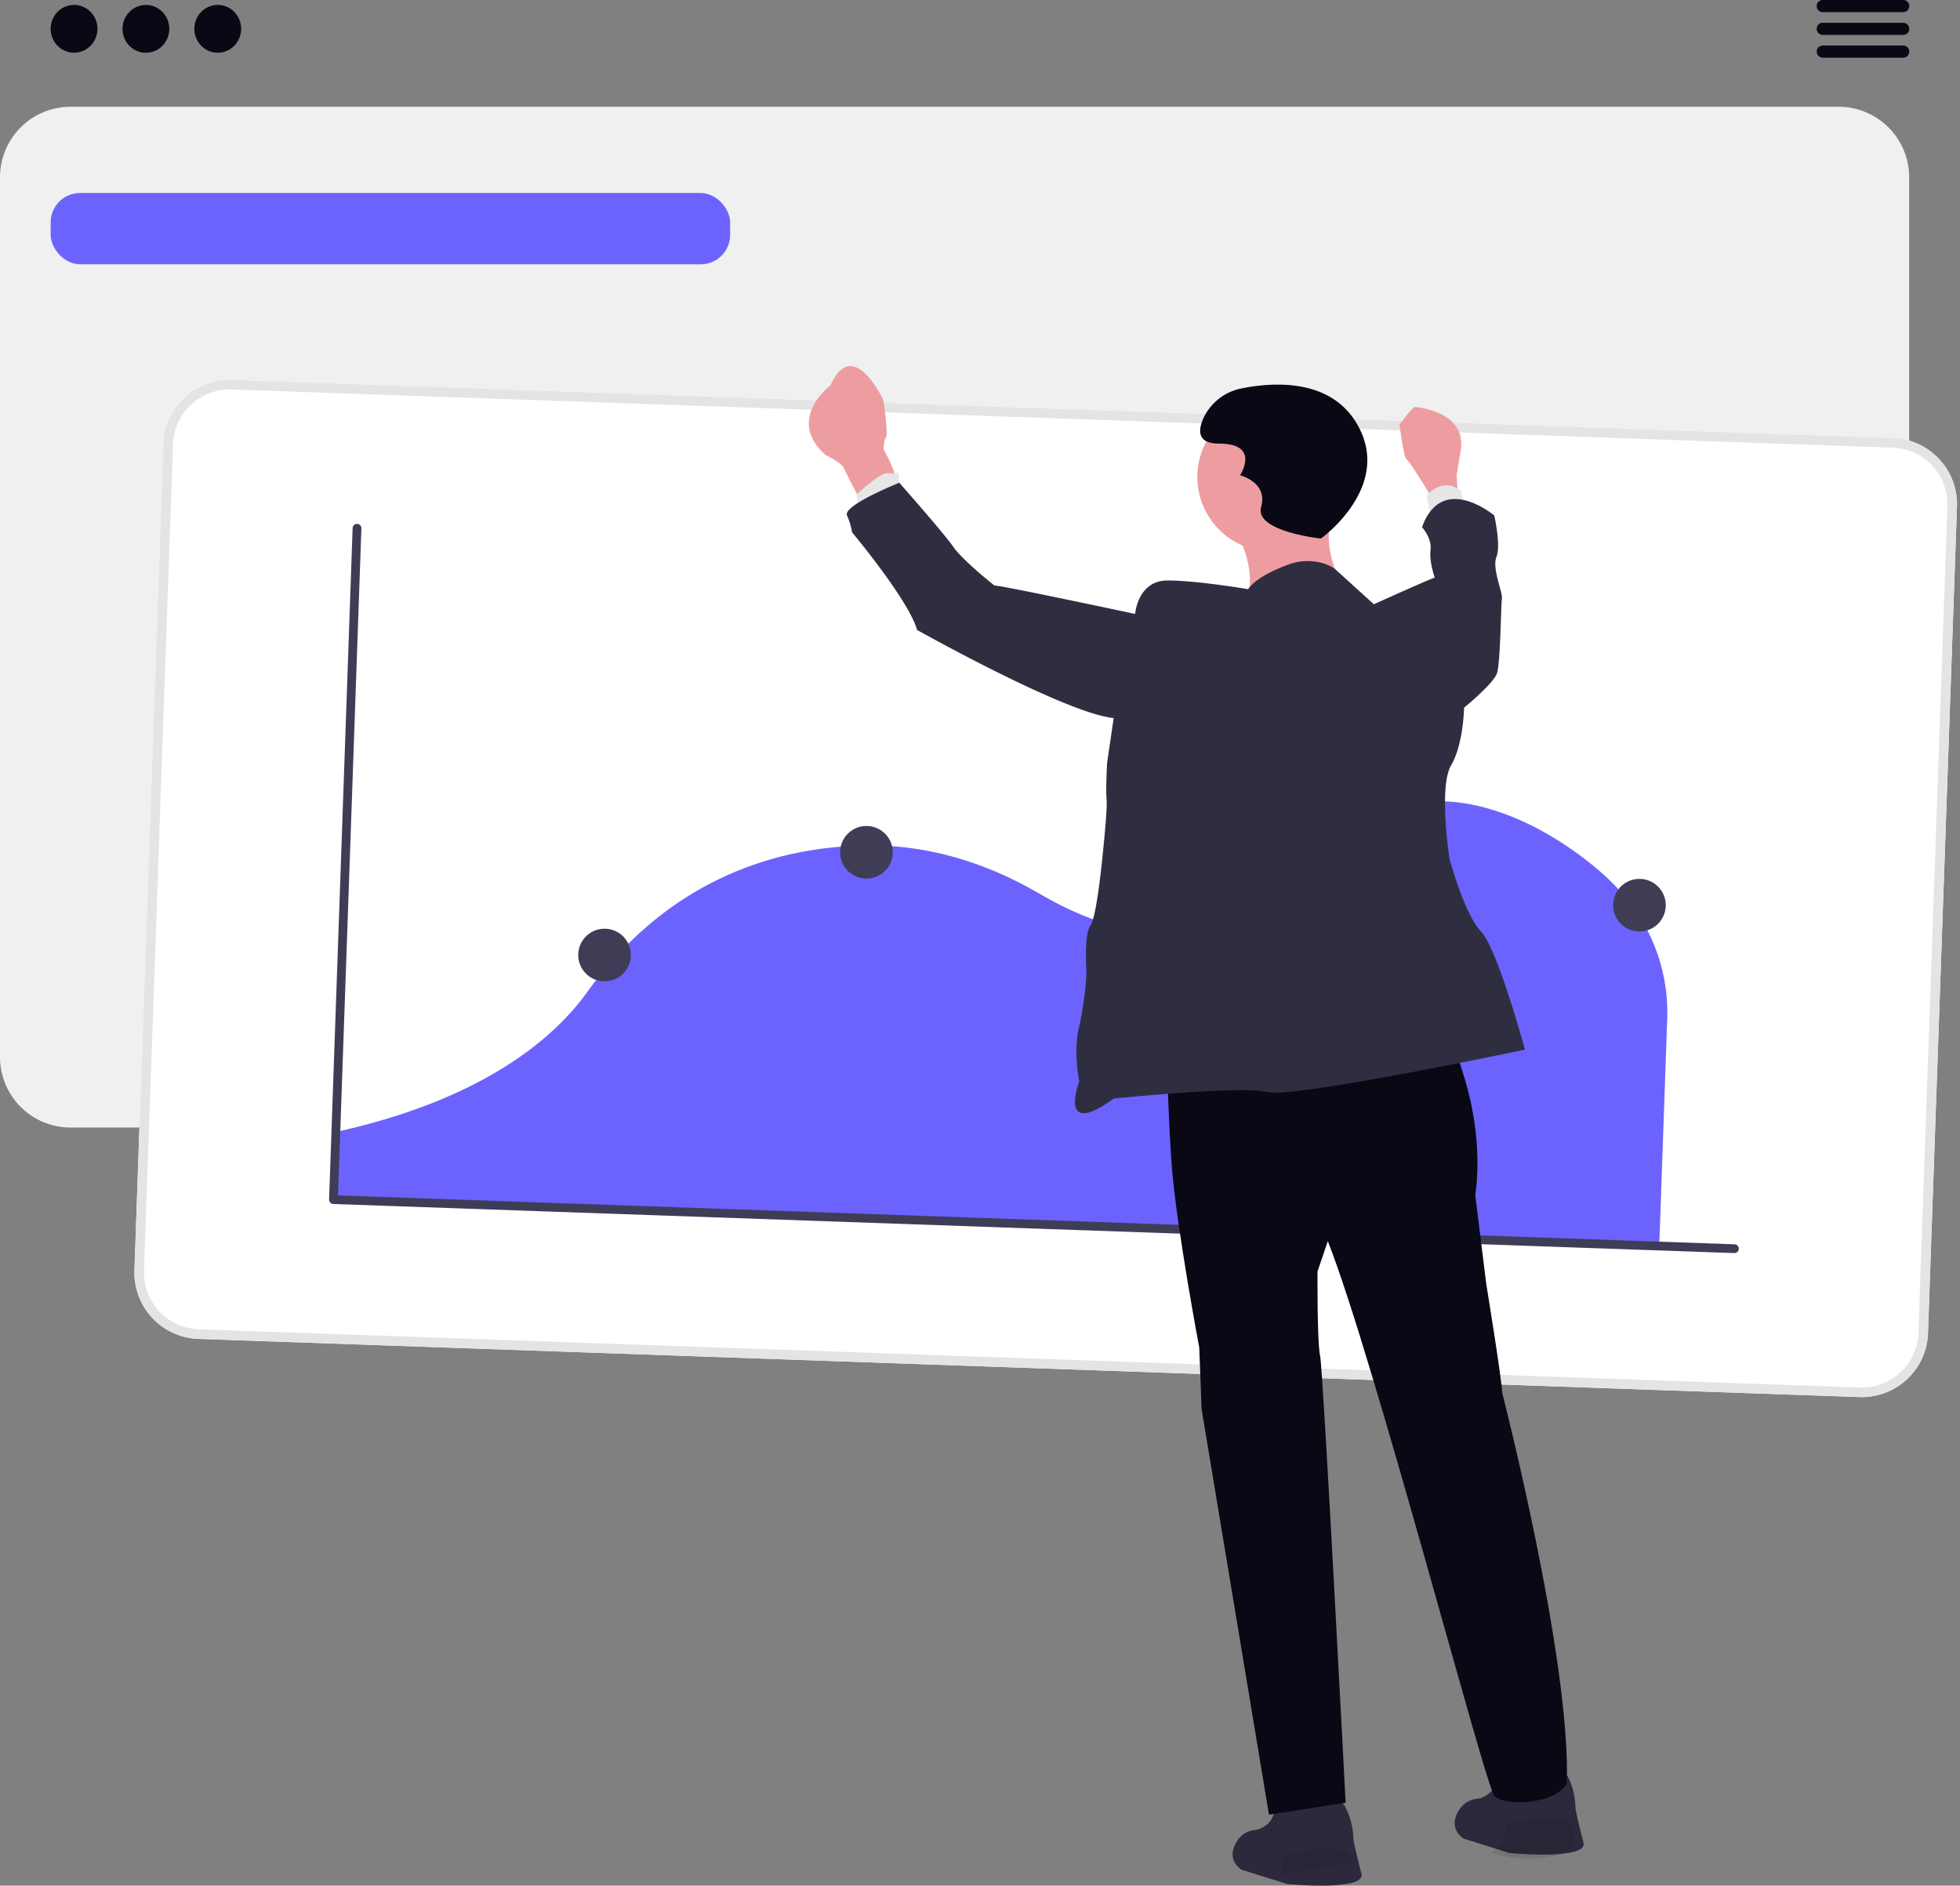 <svg xmlns="http://www.w3.org/2000/svg" width="800" height="769.767" viewBox="0 0 800 769.767"><rect x="0" y="0" width="800" height="769.767" fill="#808080" stroke="none"/><g transform="translate(-88.149 -51.117)"><path d="M1051.459,695H329.733a28.794,28.794,0,0,1-28.761-28.761V307.048a28.794,28.794,0,0,1,28.761-28.761h721.726a28.794,28.794,0,0,1,28.761,28.761V666.237A28.794,28.794,0,0,1,1051.459,695Z" transform="translate(-212.823 -183.587)" fill="#f0f0f0"/><g transform="matrix(0.999, 0.035, -0.035, 0.999, 155.79, 205.252)"><path d="M705.758,391.874H27.047A27.078,27.078,0,0,1,0,364.827V27.047A27.077,27.077,0,0,1,27.047,0H705.758A27.077,27.077,0,0,1,732.8,27.047v337.78a27.078,27.078,0,0,1-27.047,27.047Z" transform="translate(0 0)" fill="#fff"/><path d="M705.758,391.874H27.047A27.078,27.078,0,0,1,0,364.827V27.047A27.077,27.077,0,0,1,27.047,0H705.758A27.077,27.077,0,0,1,732.8,27.047v337.78a27.078,27.078,0,0,1-27.047,27.047ZM27.047,3.919A23.154,23.154,0,0,0,3.919,27.047V364.827a23.155,23.155,0,0,0,23.128,23.129H705.758a23.155,23.155,0,0,0,23.128-23.128V27.047A23.154,23.154,0,0,0,705.758,3.919Z" transform="translate(0 0)" fill="#e4e4e4"/><path d="M0,178.071H542.72V85.05a73.654,73.654,0,0,0-22.591-52.464l-.147-.144c-9.694-9.726-42.088-34.41-75.606-32.317-17.706,1.1-32.864,9.635-45.053,25.362C361.38,74.458,311.54,57.928,285.207,43.716,262,31.188,238.3,25.308,214.761,26.244c-32.967,1.289-79.369,13.434-113.21,63.973C88.627,109.5,60.518,135.685,0,151.071Z" transform="translate(79.166 154.665)" fill="#6c63ff" style="isolation:isolate"/><path d="M574.174,277.926H1.791A1.791,1.791,0,0,1,0,276.135V1.791a1.791,1.791,0,1,1,3.583,0V274.343H574.174a1.791,1.791,0,1,1,0,3.583Z" transform="translate(78.42 56.974)" fill="#3f3d56"/><ellipse cx="10.748" cy="10.748" rx="10.748" ry="10.748" transform="translate(281.983 172.98)" fill="#3f3d56"/><ellipse cx="10.748" cy="10.748" rx="10.748" ry="10.748" transform="translate(492.781 144.873)" fill="#3f3d56"/><ellipse cx="10.748" cy="10.748" rx="10.748" ry="10.748" transform="translate(387.382 202.843)" fill="#3f3d56"/><ellipse cx="10.748" cy="10.748" rx="10.748" ry="10.748" transform="translate(176.583 218.654)" fill="#3f3d56"/><ellipse cx="10.748" cy="10.748" rx="10.748" ry="10.748" transform="translate(598.181 183.52)" fill="#3f3d56"/></g><rect width="277.342" height="29.108" rx="12" transform="translate(108.825 129.905)" fill="#6c63ff"/><g transform="translate(418.288 200.57)"><path d="M665.781,816.47l-18.832-5.858c-5.285-3.954-3.845-8.739-1.379-12.29a9.886,9.886,0,0,1,7.213-3.991,8.713,8.713,0,0,0,3.5-1.391,8.347,8.347,0,0,0,2.844-2.807,13.828,13.828,0,0,0,1.843-7.262s20.175-6.761,25.984-1a15.019,15.019,0,0,1,2.612,3.527,30.279,30.279,0,0,1,3.112,13.01s1.281,6.444,3.259,13.791S665.781,816.47,665.781,816.47Z" transform="translate(-470.392 -196.796)" fill="#2d293d"/><path d="M740.053,806.109,721.209,800.2c-5.285-3.954-3.832-8.739-1.379-12.29a9.825,9.825,0,0,1,7.213-3.979,6.615,6.615,0,0,0,2.1-.659,11.5,11.5,0,0,0,1.416-.745c5.089-3.063,4.674-10.069,4.674-10.069s20.175-6.761,26-1a14.854,14.854,0,0,1,2.05,2.575c3.735,5.919,3.662,14,3.662,14s1.294,6.456,3.259,13.791S740.053,806.109,740.053,806.109Z" transform="translate(-454.019 -199.091)" fill="#2d293d"/><path d="M684.107,781.83a15.027,15.027,0,0,1,2.612,3.527h0l-30.439,4.723a13.828,13.828,0,0,0,1.843-7.262S678.3,776.07,684.107,781.83Z" transform="translate(-464.164 -174.439)" opacity="0.1"/><path d="M761.167,774.035l.22,5.724c-4.443,8.019-27.522,7.189-34.357,3.515a11.528,11.528,0,0,0,1.416-.745c5.089-3.063,4.674-10.069,4.674-10.069s20.175-6.761,26-1a14.854,14.854,0,0,1,2.05,2.575Z" transform="translate(-448.565 -176.725)" opacity="0.1"/><path d="M784.675,835.863c-4.882,8.775-25.793,9.5-29.613,4.986s-48.888-177.9-67.927-226.369l-4.211,12.4s-.2,28.632,1.074,34.564,10.4,182.3,10.4,182.3l-31.281,4.882-27.486-165.5-.976-25.215s-9.154-48.575-11.143-73.229c-1.221-15.793-1.916-37.371-2.209-50.845-.171-7.567-.232-12.571-.232-12.571L732.89,505.26s.085,5.187,2.673,16.6c1.379,6.1,3.491,14.036,6.688,23.909,9.154,28.266,5.041,49.771,5.041,49.771l4.5,36.367s6.418,39.31,6.49,44.392C758.286,676.3,786.4,785.567,784.675,835.863Z" transform="translate(-475.305 -257.27)" fill="#090814"/><path d="M721.3,315.753l-1.587,9.569.281,4.211.2,3.112L709.4,334.182l-1.306-2.2h0c-2.441-3.979-7.384-12.071-8.934-13.291-1.039-.8-2.761-14.037-2.761-14.037s6.021-8.4,6.7-7.175C703.1,297.482,724.5,299.105,721.3,315.753Z" transform="translate(-455.319 -280.742)" fill="#ed9da0"/><path d="M721.115,331.892l-14.17,3.857-.391-2.111-1.025-5.7s5.37-7.762,13.767-2.441l.83,2.893Z" transform="translate(-453.305 -274.949)" fill="#e6e6e6"/><path d="M534.252,328.665l-14.939,8.787s-.635-1.22-1.5-2.832c-1.562-2.99-3.906-7.494-4.565-9.1-1-2.441-7.494-5.443-7.494-5.443-16.562-14.646,1.965-28.5,1.965-28.5,9.288-20.663,21.578,6.1,21.578,6.1s2.1,14.243,1.037,15.256-.915,4.882-.915,4.882a57.165,57.165,0,0,1,4.015,8.543C533.971,327.786,534.252,328.665,534.252,328.665Z" transform="translate(-498.87 -283.744)" fill="#ed9da0"/><path d="M532.468,325.368l-16.818,9.1-.488-3.661-.342-2.539s9.617-8.9,12.559-8.69a15.71,15.71,0,0,0,4.479-.183l.317,3.088Z" transform="translate(-495.353 -275.883)" fill="#e6e6e6"/><path d="M695.986,375.752s-74.449,11.314-60.658,6.237c9.605-3.539,13.242-9.874,13.779-16.769.439-5.773-1.22-11.936-3.442-17.2a74.45,74.45,0,0,0-7.213-13.254s55.959-33.649,45.67-4.638A45.575,45.575,0,0,0,681.4,343.8a38,38,0,0,0,1.989,13.657,40.85,40.85,0,0,0,12.6,18.295Z" transform="translate(-469.159 -276.117)" fill="#ed9da0"/><path d="M788.366,554.175s-94.746,20.04-105.108,17.319-62.769,2.673-62.769,2.673c-23.043,16.757-14.06-7.006-14.06-7.006s-2.551-12.132-.073-22.115a135.472,135.472,0,0,0,3.051-22.237s-1.123-15.573,1.6-19.32,5.089-29.865,5.089-29.865,1.916-17.782,1.513-21.664.207-14.841.207-14.841l2.673-18.307c-19.528-1.855-80.234-35.955-80.234-35.955-3.332-12.107-26.521-39.836-26.521-39.836a29.585,29.585,0,0,0-2.087-6.945c-1.721-4.1,21.346-13.315,21.346-13.315s18.234,20.638,22.091,26.216,16.745,15.744,16.745,15.744c1.932-.259,57.424,11.595,57.424,11.595s1.028-13.659,13.207-13.657,32.891,3.552,32.891,3.552c3.21-4.626,11.3-8.165,16.379-10.02a22.457,22.457,0,0,1,13.547-.744,17.536,17.536,0,0,1,5.456,2.441l15.964,14.475s24.617-11.119,24.849-10.85c-.1-.329-2.294-6.542-1.721-11.375s-3.478-9.239-3.478-9.239c8.238-22.7,29.487-4.772,29.487-4.772s2.807,12.119.9,16.879,2.636,14.475,2.221,17.087-.573,26.191-2.014,30.451-13.425,14.048-13.425,14.048-.207,14.841-5.333,23.616-.622,38.03-.622,38.03,6.1,22.664,12.852,29.694S788.366,554.175,788.366,554.175Z" transform="translate(-496.073 -275.142)" fill="#2f2e41"/><ellipse cx="30.435" cy="30.435" rx="30.435" ry="30.435" transform="translate(158.564 14.826)" fill="#ed9da0"/><path d="M277.855,391.184s30.15-21.535,14.357-47.378c-10.956-17.928-33.659-16.509-46.537-13.958a21.756,21.756,0,0,0-15.916,12.522c-2.154,5.025-2.154,10.05,6.461,10.05,17.228,0,8.614,12.921,8.614,12.921s11.486,2.871,8.614,12.921S277.855,391.184,277.855,391.184Z" transform="translate(-68.838 -320.788)" fill="#090814"/></g><ellipse cx="9.549" cy="9.762" rx="9.549" ry="9.762" transform="translate(108.825 53.117)" fill="#090814"/><ellipse cx="9.549" cy="9.762" rx="9.549" ry="9.762" transform="translate(138.151 53.13)" fill="#090814"/><ellipse cx="9.549" cy="9.762" rx="9.549" ry="9.762" transform="translate(167.478 53.117)" fill="#090814"/><g transform="translate(829.71 51.117)"><path d="M925.909,204.039H893.18a2.479,2.479,0,1,1,0-4.957h32.729a2.479,2.479,0,1,1,0,4.957Z" transform="translate(-890.701 -199.082)" fill="#090814"/><path d="M925.909,211.655H893.18a2.479,2.479,0,1,1,0-4.957h32.729a2.479,2.479,0,1,1,0,4.957Z" transform="translate(-890.701 -197.403)" fill="#090814"/><path d="M925.909,219.27H893.18a2.479,2.479,0,1,1,0-4.957h32.729a2.479,2.479,0,1,1,0,4.957Z" transform="translate(-890.701 -195.724)" fill="#090814"/></g></g></svg>